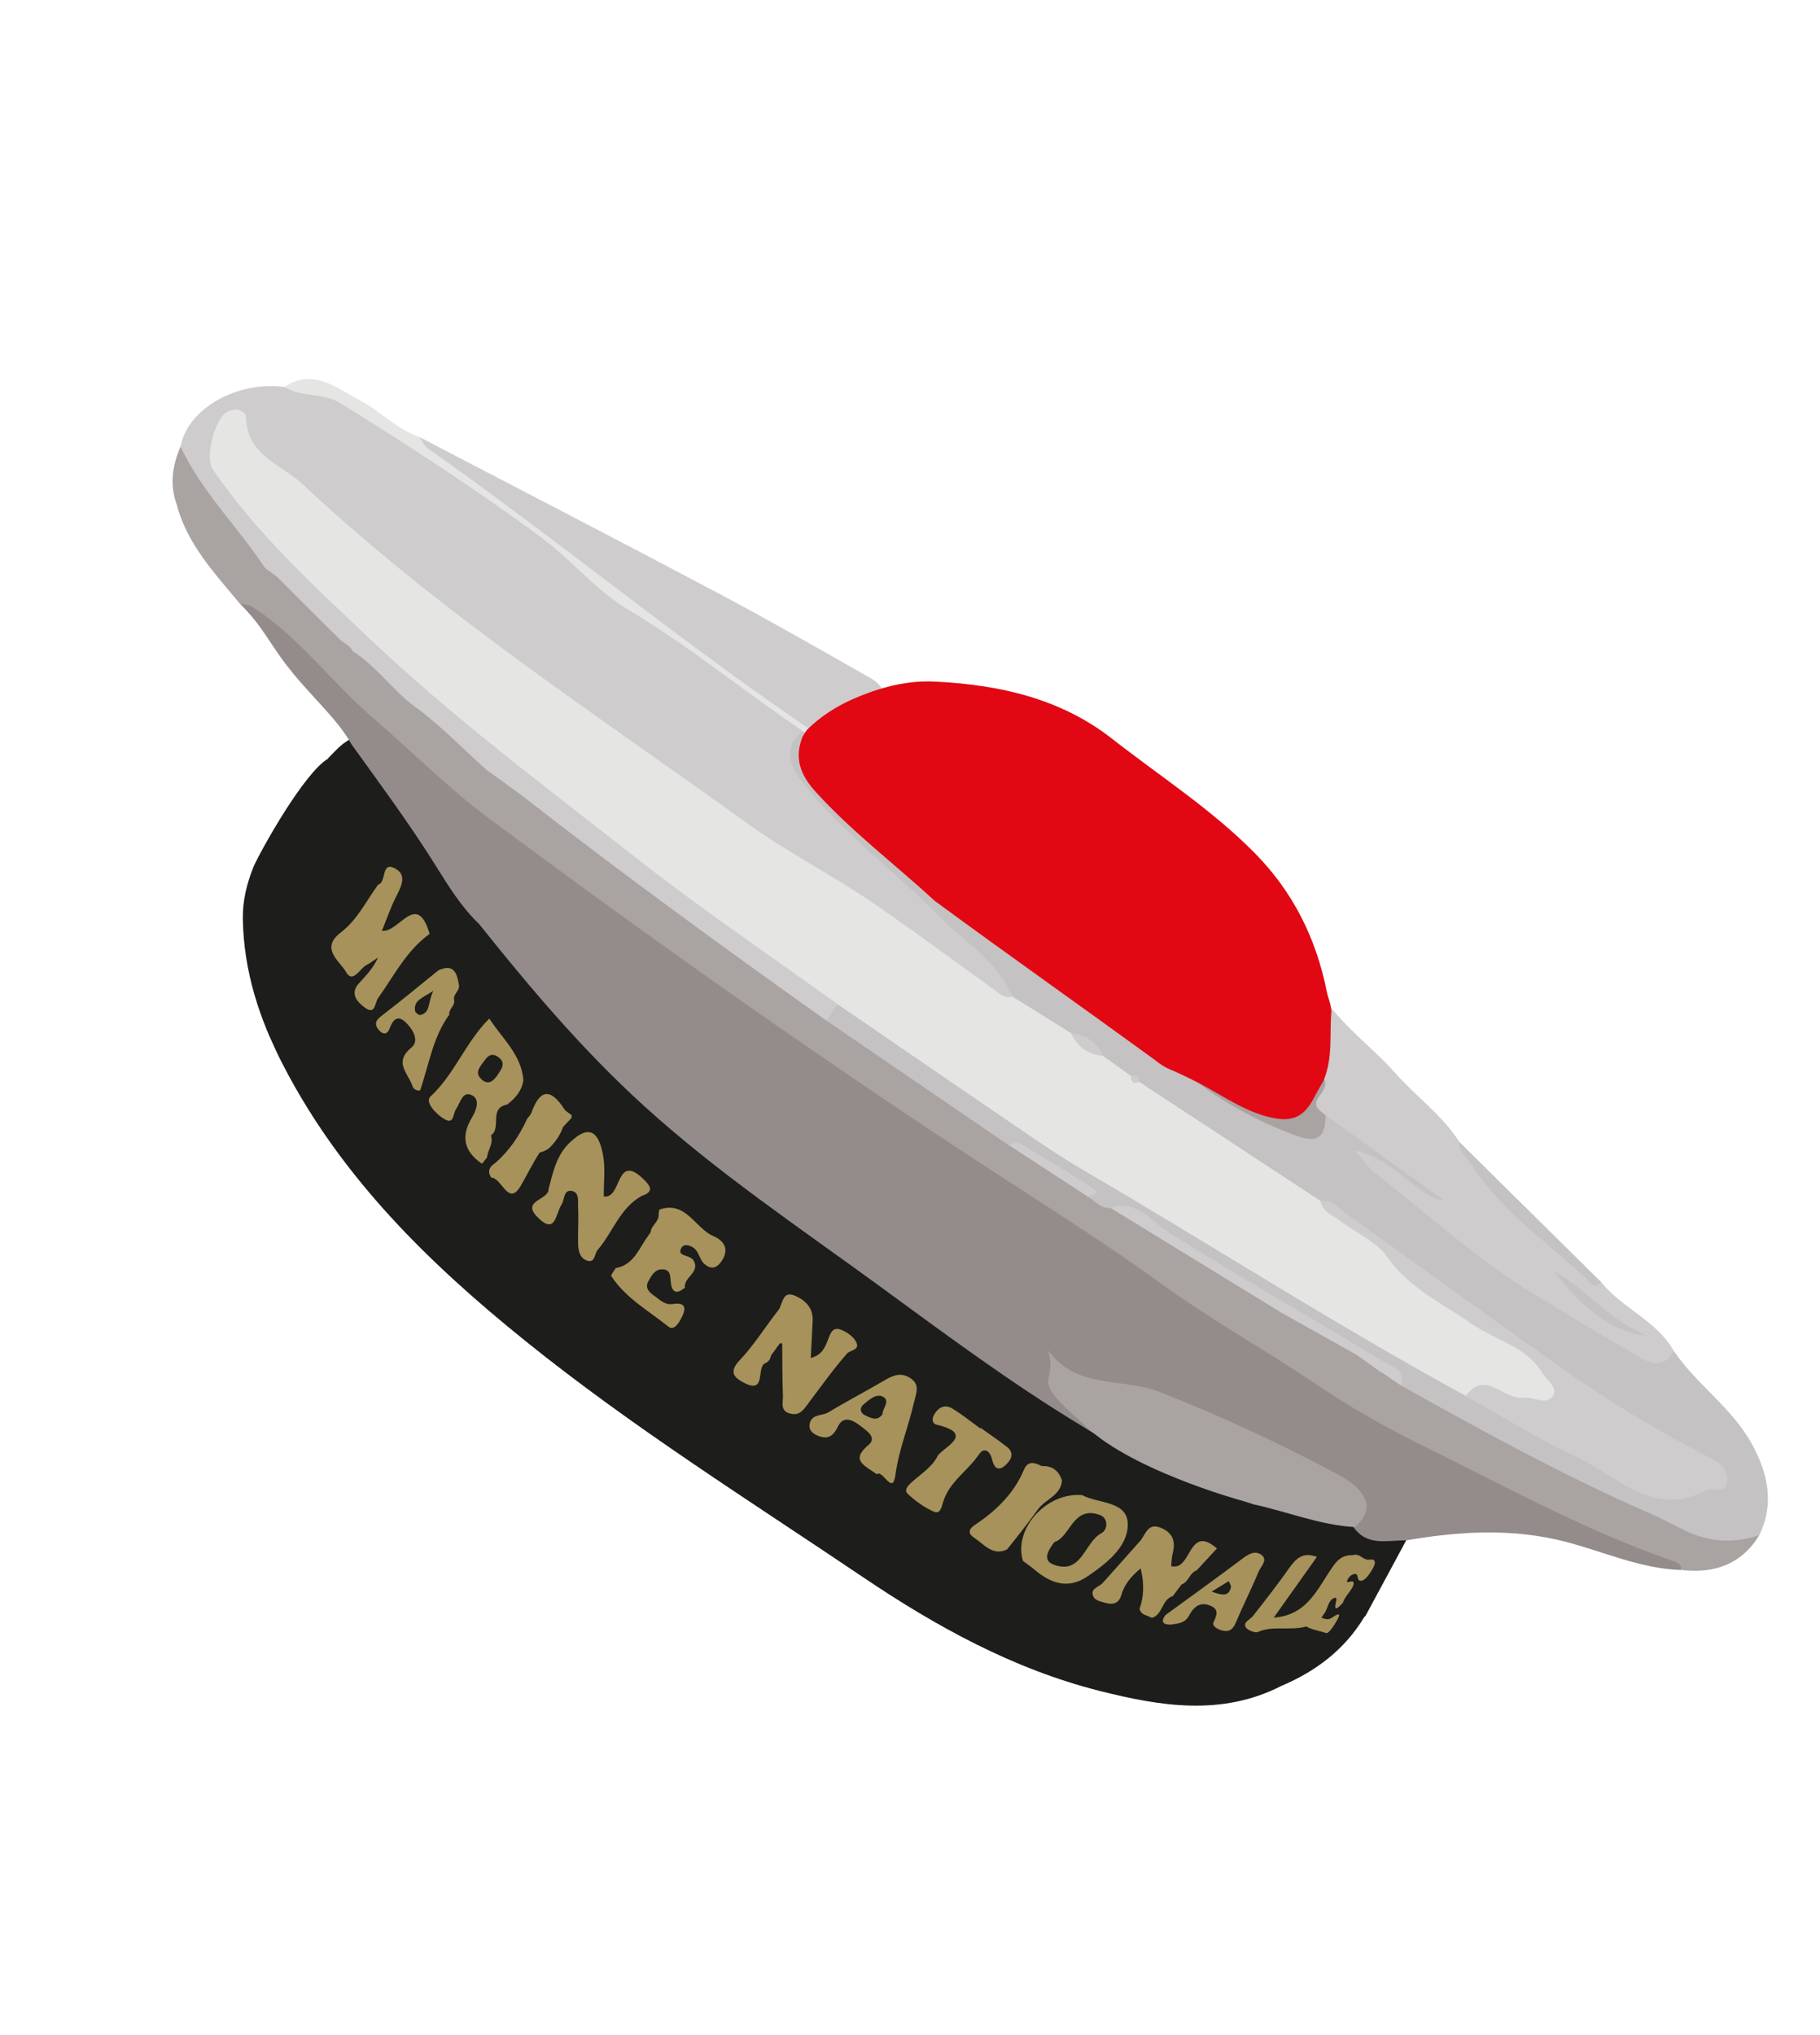 <svg xmlns="http://www.w3.org/2000/svg" width="68" height="76" viewBox="0 0 68 76" fill="none"><g id="Casquette" clip-path="url(#clip0_115_1524)"><g id="Calque_1-2"><path id="Vector" d="M50.991 60.374C50.991 60.374 51.008 60.359 51.017 60.348C51.529 59.398 52.04 58.452 52.552 57.502C51.993 57.017 51.216 57.398 50.631 57.009C49.492 56.412 48.199 56.389 47.009 55.993C46.769 55.952 46.553 55.834 46.321 55.779C46.221 55.758 46.117 55.75 46.017 55.757C45.972 55.757 45.931 55.744 45.889 55.742C45.323 55.379 44.605 55.312 44.08 54.864C43.634 54.599 43.133 54.462 42.68 54.218C42.327 54.005 41.973 53.79 41.621 53.577C41.17 53.528 40.856 53.21 40.498 52.986C37.294 50.948 34.26 48.661 31.158 46.475C27.02 43.562 23.061 40.448 19.833 36.487C19.271 35.798 18.682 35.132 18.1 34.46C18.032 34.365 17.961 34.275 17.896 34.179C16.936 32.734 16.004 31.27 15.001 29.854C14.443 29.066 14.057 28.141 13.248 27.547C12.857 27.662 12.584 27.988 12.257 28.318C12.258 28.321 12.258 28.328 12.256 28.332C11.368 28.857 9.772 31.7 9.473 32.366C9.223 32.995 9.061 33.629 9.073 34.324C9.106 36.27 9.687 38.051 10.572 39.764C12.742 43.969 16.03 47.181 19.649 50.094C23.64 53.308 27.979 56.023 32.216 58.881C34.968 60.738 37.858 62.334 41.094 63.149C43.352 63.719 45.642 64.097 47.861 62.967C49.163 62.417 50.246 61.604 50.983 60.371L50.991 60.374Z" fill="#1D1D1B"></path><path id="Vector_2" d="M40.431 55.835C39.094 55.718 37.855 57.099 38.22 58.292C38.368 58.403 38.518 58.505 38.658 58.623C39.272 59.145 39.922 59.358 40.641 58.864C41.354 58.377 42.141 57.765 42.136 56.925C42.135 56.047 41.041 56.16 40.431 55.835ZM39.361 58.429C38.964 58.278 39.124 57.937 39.397 57.587C39.987 57.416 40.079 56.204 41.096 56.578C41.413 56.696 41.399 57.123 41.152 57.256C40.511 57.596 40.425 58.83 39.361 58.429Z" fill="#A7925B"></path><path id="Vector_3" d="M31.636 50.557C31.771 50.405 32.164 50.425 31.974 50.09C31.866 49.899 31.63 49.737 31.417 49.657C31.107 49.536 31.027 49.795 30.931 50.041C30.829 50.303 30.722 50.599 30.293 50.714C30.319 50.215 30.341 49.769 30.363 49.324C30.387 48.857 30.106 48.573 29.733 48.401C29.213 48.16 29.255 48.709 29.079 48.932C28.592 49.55 28.173 50.232 27.635 50.8C27.224 51.234 27.423 51.443 27.786 51.634C28.658 52.091 28.236 51.049 28.599 50.905C28.72 50.851 28.784 50.755 28.804 50.624C28.912 50.474 29.024 50.326 29.132 50.175C29.204 50.143 29.236 50.167 29.226 50.245C29.231 50.873 29.227 51.502 29.252 52.128C29.263 52.373 29.128 52.7 29.541 52.794C29.888 52.874 30.027 52.64 30.193 52.418C30.667 51.788 31.125 51.145 31.642 50.554L31.636 50.557Z" fill="#A7925B"></path><path id="Vector_4" d="M23.96 44.666C24.447 44.511 24.317 44.302 24.038 44.031C22.991 43.02 23.245 44.796 22.559 44.679C22.553 44.156 22.628 43.606 22.523 43.093C22.406 42.516 22.159 41.903 21.402 42.567C21.368 42.597 21.333 42.627 21.299 42.659C20.797 43.128 20.66 43.772 20.497 44.403C20.51 44.819 19.469 44.825 20.071 45.443C20.767 46.162 20.76 45.308 20.978 44.989C21.103 44.807 21.042 44.414 21.371 44.477C21.66 44.534 21.587 44.884 21.599 45.108C21.623 45.564 21.586 46.023 21.6 46.48C21.608 46.727 21.682 47.004 21.938 47.079C22.244 47.174 22.205 46.822 22.33 46.678C22.894 46.025 23.157 45.121 23.965 44.668L23.96 44.666Z" fill="#A7925B"></path><path id="Vector_5" d="M16.052 34.877C15.571 33.239 14.908 34.847 14.27 34.76C14.447 34.328 14.591 33.897 14.793 33.499C14.981 33.128 15.22 32.695 14.786 32.447C14.218 32.119 14.46 32.956 14.125 33.039C13.681 33.652 13.345 34.359 12.73 34.826C11.941 35.425 12.706 35.899 12.921 36.289C13.178 36.755 13.436 36.174 13.69 36.041C13.841 35.962 13.979 35.854 14.125 35.757C13.951 36.142 13.688 36.425 13.425 36.705C13.055 37.1 13.335 37.404 13.619 37.62C14.031 37.931 13.993 37.461 14.128 37.271C14.726 36.434 15.191 35.492 16.057 34.872L16.052 34.877Z" fill="#A7925B"></path><path id="Vector_6" d="M18.337 42.403C18.755 42.136 18.251 41.376 18.942 41.253C19.251 41.019 19.493 40.745 19.556 40.344C19.484 39.38 18.755 38.778 18.283 38.038C17.41 38.894 16.995 40.103 16.083 40.95C15.861 41.155 16.299 41.615 16.604 41.793C16.98 42.012 16.918 41.584 17.039 41.418C17.2 41.194 17.276 40.714 17.643 40.906C17.952 41.069 17.783 41.487 17.635 41.732C17.204 42.444 17.34 43.002 18.009 43.461C18.072 43.38 18.134 43.303 18.198 43.222C18.223 42.942 18.452 42.702 18.338 42.398L18.337 42.403ZM18.005 40.317C17.74 40.099 17.891 39.891 18.035 39.697C18.175 39.505 18.322 39.271 18.604 39.467C18.932 39.694 18.731 39.928 18.585 40.155C18.433 40.353 18.272 40.54 18.003 40.321L18.005 40.317Z" fill="#A7925B"></path><path id="Vector_7" d="M25.143 48.699C24.829 48.748 24.638 48.524 24.42 48.373C24.234 48.245 24.09 48.08 24.23 47.839C24.348 47.628 24.469 47.392 24.758 47.404C25.058 47.417 25.039 47.656 25.061 47.872C25.098 48.281 25.286 48.345 25.59 48.085C25.534 47.689 26.206 47.509 25.891 47.035C25.825 46.982 25.75 46.939 25.669 46.913C25.537 46.865 25.35 46.835 25.442 46.633C25.512 46.476 25.659 46.479 25.812 46.542C26.096 46.657 26.109 46.961 26.272 47.159C26.565 47.447 26.795 47.374 26.994 47.043C27.257 46.603 27.003 46.311 26.661 46.166C25.967 45.872 25.639 44.837 24.651 45.167C24.621 45.177 24.622 45.278 24.607 45.337C24.643 45.62 24.332 45.751 24.312 46.011C24.241 46.113 24.168 46.219 24.098 46.324C23.821 46.764 23.595 47.256 23.005 47.357C22.945 47.461 22.811 47.616 22.842 47.661C23.38 48.479 24.238 48.953 24.978 49.547C25.206 49.729 25.428 49.312 25.526 49.072C25.673 48.709 25.429 48.653 25.145 48.698L25.143 48.699Z" fill="#A7925B"></path><path id="Vector_8" d="M34.155 52.356C34.227 52.028 34.39 51.71 34.008 51.462C33.678 51.246 33.383 51.352 33.075 51.533C32.374 51.946 31.652 52.319 30.955 52.741C30.713 52.886 30.298 52.795 30.246 53.206C30.219 53.413 30.37 53.539 30.549 53.615C30.931 53.769 31.127 53.645 31.315 53.26C31.514 52.853 31.872 53.031 32.157 53.257C32.394 53.442 32.78 53.685 32.445 53.966C31.753 54.545 32.318 54.73 32.76 55.056C32.978 54.859 33.352 55.871 33.455 55.085C33.58 54.129 33.95 53.275 34.15 52.362L34.155 52.356ZM32.339 52.864C32.133 52.77 32.099 52.58 32.279 52.435C32.483 52.269 32.742 52.026 32.992 52.164C33.277 52.32 32.97 52.588 32.974 52.809C32.784 53.091 32.544 52.959 32.339 52.864Z" fill="#A7925B"></path><path id="Vector_9" d="M43.816 59.61C43.925 59.463 44.036 59.319 44.148 59.17C44.416 59.083 44.441 58.734 44.709 58.647C44.964 58.371 45.222 58.093 45.468 57.828C44.384 56.882 44.535 58.691 43.758 58.487C43.773 58.344 43.772 58.191 43.808 58.049C43.919 57.616 43.866 57.278 43.404 57.069C42.874 56.83 42.811 57.315 42.589 57.558C42.123 58.077 41.666 58.601 41.199 59.117C41.05 59.278 40.686 59.328 40.867 59.65C40.938 59.775 41.171 59.825 41.339 59.868C41.606 59.938 41.809 59.867 41.898 59.561C42.009 59.18 42.241 58.883 42.618 58.573C42.758 59.154 42.737 59.619 42.578 60.082C42.607 60.222 42.706 60.288 42.832 60.329C42.901 60.36 42.969 60.388 43.039 60.419C43.449 60.296 43.405 59.734 43.814 59.607L43.816 59.61Z" fill="#A7925B"></path><path id="Vector_10" d="M37.605 54.022C37.293 53.777 36.965 53.557 36.641 53.324C36.637 53.33 36.631 53.339 36.626 53.345C36.281 53.094 35.947 52.824 35.584 52.603C35.298 52.429 35.056 52.56 34.9 52.833C34.813 52.984 34.822 53.164 35.005 53.207C36.496 53.561 35.182 54.071 35.023 54.39C34.831 54.774 34.414 55.043 34.076 55.343C33.925 55.474 33.763 55.649 33.916 55.788C34.199 56.054 34.529 56.294 34.884 56.45C35.123 56.557 35.17 56.319 35.24 56.086C35.463 55.343 36.16 54.929 36.581 54.31C36.775 54.023 37.002 54.202 37.069 54.509C37.139 54.823 37.298 54.959 37.567 54.715C37.782 54.52 37.919 54.266 37.612 54.022L37.605 54.022Z" fill="#A7925B"></path><path id="Vector_11" d="M16.788 37.905C16.748 37.686 17.011 37.567 16.967 37.347C16.919 37.128 17.168 37.014 17.15 36.807C17.081 36.358 16.969 35.966 16.377 36.239C15.696 36.788 15.024 37.348 14.331 37.878C14.114 38.047 13.926 38.181 14.143 38.452C14.272 38.616 14.461 38.673 14.554 38.415C14.668 38.109 14.836 37.886 15.137 38.16C15.408 38.406 15.689 38.864 15.375 39.118C14.718 39.65 15.211 40.05 15.394 40.507C15.429 40.668 15.537 40.731 15.694 40.726C16.026 39.774 16.167 38.745 16.78 37.902L16.788 37.905ZM15.699 37.905C15.645 37.916 15.52 37.816 15.509 37.754C15.444 37.359 15.768 37.281 16.191 37.002C15.974 37.446 16.094 37.823 15.699 37.905Z" fill="#A7925B"></path><path id="Vector_12" d="M20.166 43.042C20.297 43.003 20.423 42.96 20.529 42.867C20.755 42.642 20.933 42.387 21.038 42.085C21.125 41.993 21.211 41.902 21.297 41.81C21.354 41.767 21.373 41.71 21.355 41.641C21.263 41.568 21.144 41.511 21.079 41.414C20.557 40.607 20.16 40.693 19.851 41.565C19.822 41.645 19.747 41.71 19.696 41.778C19.413 42.405 19.035 42.964 18.517 43.422C18.303 43.561 18.189 43.728 18.354 43.977C18.762 43.993 18.991 45.084 19.461 44.275C19.693 43.873 19.904 43.44 20.165 43.039L20.166 43.042Z" fill="#A7925B"></path><path id="Vector_13" d="M39.676 55.279C39.553 54.917 39.31 54.731 38.925 54.753C38.659 54.616 38.404 54.533 38.252 54.898C37.874 55.795 37.201 56.428 36.417 56.955C36.141 57.139 36.197 57.302 36.411 57.438C36.776 57.677 37.085 58.114 37.623 57.867C38.02 57.373 38.414 56.877 38.783 56.364C39.058 55.981 39.641 55.856 39.679 55.278L39.676 55.279Z" fill="#A7925B"></path><path id="Vector_14" d="M47.027 58.688C47.108 58.494 47.402 58.242 47.106 58.049C46.857 57.887 46.604 58.068 46.372 58.243C45.436 58.947 44.485 59.63 43.539 60.318C43.356 60.578 43.464 60.672 43.741 60.672C44.01 60.633 44.275 60.621 44.431 60.327C44.578 60.048 44.796 59.82 45.163 59.942C45.521 60.062 45.502 60.262 45.343 60.575C45.262 60.733 45.523 60.865 45.701 60.9C45.945 60.949 46.075 60.831 46.174 60.594C46.443 59.953 46.762 59.331 47.027 58.688ZM45.269 59.438C45.561 59.26 45.735 59.156 45.911 59.048C45.94 59.126 46.006 59.211 45.991 59.277C45.914 59.618 45.68 59.589 45.269 59.438Z" fill="#A7925B"></path><path id="Vector_15" d="M49.964 60.496C50.119 60.213 49.983 60.264 49.801 60.389C49.602 60.528 49.527 60.454 49.423 60.431C49.335 60.412 49.368 60.432 49.498 60.23C49.608 60.055 49.633 59.789 49.805 59.697C49.983 59.602 49.93 59.759 49.903 59.889C49.849 60.137 49.952 60.111 50.185 59.841C50.224 59.608 50.665 59.261 50.56 59.068C50.531 59.057 50.493 59.057 50.449 59.067C50.377 59.082 50.27 59.13 50.362 58.967C50.434 58.843 50.522 58.793 50.603 58.781C50.753 58.754 50.706 58.947 50.77 59.011C50.895 59.09 51.046 58.966 51.227 58.685C51.467 58.315 51.367 58.218 51.185 58.244C50.903 58.285 50.83 57.981 50.517 58.081C50.275 58.066 50.045 58.17 49.856 58.423C49.266 59.217 48.909 60.32 47.591 60.41C48.146 59.629 48.65 58.919 49.203 58.142C48.695 57.954 48.434 58.185 48.183 58.539C47.746 59.159 47.278 59.758 46.809 60.355C46.704 60.489 46.442 60.574 46.542 60.765C46.602 60.88 46.896 60.994 47.007 60.944C47.539 60.699 48.232 60.907 48.81 60.741C49.02 60.869 49.304 60.9 49.544 60.986C49.647 61.023 49.861 60.679 49.963 60.493L49.964 60.496Z" fill="#A7925B"></path><path id="Vector_16" d="M10.441 24.481C9.869 23.664 9.688 23.273 8.968 22.548C9.499 22.164 9.893 22.536 10.24 22.845C11.014 23.535 11.766 24.262 12.457 25.029C13.708 26.414 15.162 27.566 16.577 28.755C20.992 32.47 25.765 35.701 30.502 38.966C34.378 41.637 38.366 44.152 42.299 46.744C44.44 48.154 46.59 49.56 48.709 51.012C51.37 52.837 54.296 54.177 57.15 55.643C58.67 56.423 60.241 57.095 61.836 57.708C62.247 57.867 62.941 57.848 62.816 58.632C61.303 58.588 59.931 57.95 58.496 57.578C56.508 57.06 54.521 57.185 52.532 57.525C51.834 57.518 51.073 57.762 50.563 57.019C50.935 56.317 50.575 55.836 50.021 55.492C48.515 54.559 46.947 53.732 45.306 53.074C44.742 52.845 44.151 52.685 43.606 52.407C43.085 52.142 42.524 51.913 41.948 51.938C41.102 51.977 40.393 51.727 39.727 51.083C39.814 51.914 40.387 52.246 40.872 52.667C41.162 52.918 41.766 53.037 41.464 53.666C41.058 53.7 40.766 53.461 40.452 53.272C37.8 51.673 35.316 49.822 32.817 47.996C29.848 45.83 26.796 43.785 24.059 41.298C21.779 39.226 19.809 36.898 17.901 34.508C17.235 33.873 16.756 33.091 16.273 32.318C15.3 30.763 14.212 29.297 13.144 27.813C12.546 26.726 11.393 25.839 10.441 24.481Z" fill="#938C8B"></path><path id="Vector_17" d="M6.747 16.677C6.998 15.274 8.844 14.216 10.629 14.453C11.654 14.297 12.595 14.602 13.409 15.162C15.201 16.389 17.041 17.539 18.848 18.739C20.403 19.771 21.781 21.033 23.182 22.267C23.436 22.49 23.741 22.637 24.027 22.81C26.108 24.102 28.106 25.51 29.973 27.094C29.968 27.782 29.57 28.527 30.151 29.145C30.731 29.759 31.241 30.44 31.926 30.958C32.947 31.728 33.895 32.568 34.667 33.611C35.26 34.415 36.327 34.596 37.026 35.281C37.61 35.852 37.883 36.529 37.796 37.349C37.311 37.514 36.976 37.203 36.63 36.966C30.166 32.541 23.62 28.231 17.338 23.543C16.112 22.626 14.87 21.748 13.795 20.63C12.692 19.48 11.363 18.579 10.177 17.515C9.721 17.106 9.237 16.74 8.961 16.162C8.784 15.796 8.546 15.835 8.406 16.212C8.152 16.892 8.254 17.497 8.707 18.099C10.076 19.926 11.688 21.518 13.358 23.055C18.639 27.923 24.38 32.209 30.222 36.362C30.662 36.678 31.18 36.934 31.362 37.517C31.336 37.849 31.173 38.069 30.854 38.165C30.327 38.161 29.957 37.82 29.559 37.545C26.179 35.189 22.898 32.701 19.653 30.162C19.499 30.006 19.307 29.887 19.138 29.752C19.013 29.659 18.884 29.564 18.759 29.471C18.589 29.357 18.422 29.234 18.259 29.109C18.132 29.021 18.007 28.928 17.887 28.832C16.337 27.551 14.899 26.135 13.269 24.952C13.183 24.894 13.11 24.823 13.046 24.744C12.178 23.671 11.131 22.774 10.189 21.774C10.05 21.635 9.91 21.5 9.788 21.346C9.142 20.542 8.484 19.747 7.837 18.94C7.294 18.261 6.884 17.541 6.745 16.681L6.747 16.677Z" fill="#CECCCD"></path><path id="Vector_18" d="M37.826 37.217C37.266 35.876 36.046 35.187 35.095 34.218C33.414 32.512 31.453 31.09 29.968 29.19C29.45 28.53 29.297 27.917 29.98 27.29C30.146 27.291 30.262 27.349 30.269 27.538C29.916 28.224 30.104 28.773 30.602 29.344C31.908 30.841 33.478 32.037 34.932 33.366C35.944 34.292 37.107 35.018 38.22 35.809C39.953 37.042 41.614 38.378 43.431 39.486C43.59 39.584 43.745 39.681 43.903 39.779C44.491 40.038 45.039 40.385 45.531 40.775C46.377 41.443 47.422 41.588 48.335 42.062C49.001 42.407 49.213 41.687 49.674 41.568C49.866 41.572 50.043 41.634 50.19 41.738C51.359 42.576 52.585 43.325 53.796 44.096C54.087 44.281 54.549 44.566 54.336 44.927C54.123 45.288 53.667 45.001 53.354 44.843C52.751 44.543 52.243 44.087 51.696 43.698C53.459 45.036 55.053 46.597 56.979 47.715C58.298 48.481 59.505 49.424 60.861 50.135C61.405 50.418 61.938 50.527 62.526 50.435C63.385 51.703 64.719 52.577 65.461 53.936C66.051 55.02 66.308 56.151 65.729 57.334C65.036 57.993 64.231 57.934 63.432 57.621C61.464 56.857 59.567 55.917 57.689 54.956C56.136 54.163 54.583 53.364 53.082 52.471C52.765 52.284 52.424 52.136 52.218 51.804C52.09 51.476 51.849 51.251 51.557 51.07C48.904 49.464 46.191 47.965 43.588 46.27C42.982 45.873 42.377 45.325 41.567 45.307C41.163 45.316 40.835 45.18 40.649 44.794C40.578 44.621 40.733 44.613 40.824 44.561C39.641 44.096 38.71 43.121 37.427 42.854C35.314 41.665 33.313 40.313 31.393 38.84C31.149 38.655 30.917 38.447 30.875 38.111C31.015 37.911 31.158 37.707 31.299 37.507C32.473 37.657 33.26 38.567 34.263 39.055C34.752 39.293 35.176 39.672 35.615 40.006C38.198 41.985 41 43.61 43.777 45.293C47.442 47.508 51.115 49.71 54.817 51.853C56.995 52.958 59.062 54.28 61.273 55.327C62.01 55.678 62.723 55.877 63.529 55.438C64.13 55.109 63.993 54.906 63.537 54.647C63.084 54.389 62.662 54.083 62.206 53.834C58.618 51.886 55.463 49.295 52.127 46.968C51.155 46.288 50.279 45.45 49.156 44.995C46.817 43.856 44.878 42.092 42.644 40.791C42.46 40.62 42.29 40.429 42.051 40.322C41.7 40.129 41.374 39.904 41.102 39.61C40.77 39.154 40.332 38.859 39.786 38.717C39.026 38.358 38.153 38.149 37.819 37.224L37.826 37.217Z" fill="#C4C2C2"></path><path id="Vector_19" d="M40.647 44.69C40.917 44.85 41.121 45.147 41.486 45.107C42.332 45.133 42.909 45.781 43.546 46.17C44.994 47.059 46.474 47.896 47.898 48.809C48.099 49.753 48.833 50.074 49.648 50.286C50 50.377 50.356 50.459 50.715 50.512C50.985 50.664 51.267 50.797 51.535 50.954C51.701 51.084 51.848 51.248 52.05 51.334C52.2 51.429 52.312 51.553 52.34 51.738C55.375 53.439 58.427 55.111 61.616 56.508C62.06 56.701 62.49 56.924 62.924 57.141C63.836 57.597 64.771 57.653 65.732 57.332C65.056 58.433 64.044 58.771 62.816 58.632C62.829 58.386 62.652 58.348 62.471 58.284C59.174 57.137 56.123 55.444 52.998 53.909C51.664 53.254 50.365 52.496 49.129 51.664C47.228 50.385 45.216 49.268 43.37 47.929C41.471 46.549 39.499 45.299 37.534 44.025C30.955 39.757 24.557 35.233 18.263 30.557C16.74 29.427 15.379 28.052 13.937 26.812C12.372 25.467 11.149 23.756 9.39 22.639C9.274 22.566 9.107 22.579 8.965 22.549C8.025 21.409 6.993 20.331 6.602 18.84C6.986 18.467 7.184 18.833 7.36 19.07C7.742 19.583 8.227 20.003 8.616 20.503C8.962 20.945 9.384 21.164 9.916 21.225C10.055 21.326 10.197 21.425 10.336 21.526C10.383 21.759 10.326 21.997 10.526 22.209C11.34 23.08 12.054 24.051 13.124 24.642C13.175 24.678 13.229 24.712 13.28 24.748C13.412 25.169 13.724 25.459 14.011 25.772C14.962 26.806 16.188 27.496 17.235 28.407C17.481 28.623 17.78 28.801 18.143 28.726C18.232 28.791 18.32 28.855 18.408 28.92C18.452 29.199 18.613 29.318 18.891 29.268C18.978 29.329 19.063 29.395 19.15 29.457C19.195 29.739 19.366 29.85 19.638 29.817C23.311 32.681 27.077 35.415 30.872 38.112C33.153 39.671 35.433 41.227 37.714 42.786C38.735 43.35 39.894 43.702 40.641 44.693L40.647 44.69Z" fill="#A9A3A2"></path><path id="Vector_20" d="M62.526 50.435C62.243 51.037 61.779 50.99 61.314 50.72C59.998 49.956 58.698 49.171 57.399 48.381C55.235 47.065 53.362 45.362 51.376 43.808C51.144 43.625 50.974 43.364 50.618 42.961C52.157 43.304 52.907 44.681 53.954 44.832C52.618 43.871 51.072 42.759 49.526 41.646C49.044 41.59 48.904 41.357 49.093 40.892C49.194 40.647 49.386 40.417 49.308 40.115C49.28 39.239 48.946 38.245 49.636 37.52C50.549 38.645 51.369 39.21 52.105 40.046C52.884 40.932 53.873 41.626 54.52 42.638C56.014 44.663 57.832 46.359 59.821 47.876C60.603 48.859 61.882 49.306 62.527 50.431L62.526 50.435Z" fill="#CECCCD"></path><path id="Vector_21" d="M33.161 25.935C32.247 26.405 31.334 26.876 30.424 27.346C30.108 27.381 29.936 27.125 29.717 26.977C27.633 25.541 25.601 24.029 23.516 22.59C21.739 21.366 20.183 19.829 18.399 18.602C17.62 18.067 16.771 17.637 16.049 17.022C15.841 16.845 15.462 16.734 15.672 16.322C19.398 18.266 23.135 20.192 26.847 22.16C28.783 23.186 30.688 24.282 32.593 25.363C32.818 25.491 32.974 25.744 33.162 25.938L33.161 25.935Z" fill="#CECCCD"></path><path id="Vector_22" d="M15.671 16.319C15.774 16.463 15.846 16.651 15.982 16.745C20.87 20.175 25.468 24.009 30.424 27.346C30.372 27.407 30.322 27.472 30.267 27.535C30.172 27.453 30.076 27.371 29.978 27.287C27.794 25.819 25.764 24.136 23.492 22.781C22.28 22.061 21.339 20.889 20.188 20.043C17.777 18.268 15.265 16.636 12.719 15.057C12.064 14.651 11.267 14.853 10.628 14.45C11.715 13.73 12.578 14.495 13.448 14.949C14.214 15.35 14.824 16.031 15.669 16.316L15.671 16.319Z" fill="#E5E6E4"></path><path id="Vector_23" d="M9.916 21.226C9.397 21.81 8.937 21.399 8.681 21.01C8.168 20.232 7.316 19.749 6.935 18.873C6.913 18.824 6.718 18.85 6.602 18.84C6.33 18.096 6.445 17.382 6.744 16.678C7.542 18.374 8.893 19.687 9.913 21.227L9.916 21.226Z" fill="#A9A3A2"></path><path id="Vector_24" d="M59.823 47.879C59.552 48.173 59.439 47.911 59.259 47.742C57.767 46.354 56.043 45.2 54.936 43.425C54.781 43.175 54.488 42.994 54.521 42.641C56.29 44.388 58.054 46.133 59.823 47.879Z" fill="#C4C2C2"></path><path id="Vector_25" d="M46.38 56.038C46.322 56.019 42.09 54.862 40.418 53.12C38.36 51.324 39.562 51.785 39.156 50.419C40.217 51.902 41.931 51.437 43.314 51.976C45.594 52.87 47.804 53.9 49.966 55.05C51.148 55.68 51.379 56.387 50.612 57.028C49.312 56.953 48.108 56.455 46.854 56.185C46.745 56.151 46.62 56.11 46.385 56.036L46.38 56.038Z" fill="#A9A3A2"></path><path id="Vector_26" d="M10.554 24.799C10.533 24.669 10.511 24.544 10.49 24.414L10.554 24.799Z" fill="#C4C2C2"></path><path id="Vector_27" d="M46.38 56.038C46.537 56.088 46.695 56.139 46.849 56.187C46.691 56.137 46.533 56.087 46.38 56.038Z" fill="#9A1914"></path><path id="Vector_28" d="M49.309 40.118C49.681 40.367 49.462 40.728 49.326 40.894C48.989 41.301 49.28 41.448 49.526 41.646C49.532 42.838 48.855 42.574 48.152 42.305C46.591 41.708 45.189 40.843 43.903 39.779C44.82 40.245 45.71 40.774 46.656 41.159C48.389 41.86 48.404 41.825 49.313 40.119L49.309 40.118Z" fill="#A9A3A2"></path><path id="Vector_29" d="M43.431 39.486C43.239 39.413 43.018 39.377 42.856 39.263C40.34 37.462 37.832 35.654 35.33 33.84C35.169 33.721 35.063 33.526 34.932 33.366C37.764 35.406 40.599 37.445 43.432 39.488L43.431 39.486Z" fill="#A9A3A2"></path><path id="Vector_30" d="M37.826 37.217C38.555 37.673 39.285 38.129 40.015 38.581C40.416 38.862 40.807 39.159 41.215 39.433C41.565 39.685 41.914 39.938 42.263 40.187C42.359 40.262 42.457 40.332 42.56 40.4C44.817 41.883 47.077 43.364 49.335 44.847C50.479 45.714 51.691 46.473 52.718 47.515C53.864 48.677 55.41 49.309 56.753 50.218C57.267 50.566 57.789 50.876 58.074 51.457C58.425 52.179 58.158 52.61 57.364 52.56C56.815 52.524 56.288 52.338 55.756 52.193C55.429 52.105 55.1 52.035 54.765 52.128C49.905 49.483 45.252 46.486 40.476 43.698C39.63 43.205 38.831 42.655 38.025 42.108C35.781 40.578 33.541 39.042 31.301 37.506C28.816 35.712 26.267 33.996 23.855 32.106C20.427 29.414 16.927 26.809 13.749 23.794C11.67 21.822 9.568 19.903 7.945 17.519C7.647 17.083 8.037 15.575 8.523 15.358C8.824 15.221 9.186 15.325 9.194 15.603C9.228 17.016 10.535 17.36 11.301 18.078C16.413 22.869 22.275 26.679 27.931 30.756C29.361 31.789 30.946 32.599 32.415 33.586C34.003 34.655 35.538 35.811 37.098 36.924C37.317 37.079 37.514 37.307 37.831 37.222L37.826 37.217Z" fill="#E5E6E4"></path><path id="Vector_31" d="M18.146 28.725C17.322 29.316 16.927 28.468 16.46 28.133C15.475 27.427 14.568 26.609 13.66 25.799C13.376 25.545 12.559 24.766 13.006 24.215C13.929 24.715 14.709 25.817 15.434 26.338C16.405 27.039 17.249 27.921 18.149 28.724L18.146 28.725Z" fill="#A9A3A2"></path><path id="Vector_32" d="M13.124 24.642C11.959 24.763 11.602 23.703 11.008 23.074C10.656 22.701 9.753 22.373 10.336 21.526C11.12 22.309 11.903 23.096 12.693 23.876C12.912 24.09 13.338 24.183 13.124 24.642Z" fill="#A9A3A2"></path><path id="Vector_33" d="M18.894 29.267C18.734 29.409 18.608 29.703 18.34 29.463C18.132 29.279 18.338 29.094 18.411 28.919C18.57 29.034 18.734 29.151 18.894 29.267Z" fill="#A9A3A2"></path><path id="Vector_34" d="M19.642 29.819C19.479 29.952 19.344 30.243 19.082 30C18.877 29.815 19.082 29.634 19.153 29.456C19.315 29.577 19.48 29.697 19.641 29.816L19.642 29.819Z" fill="#A9A3A2"></path><path id="Vector_35" d="M54.766 52.13C55.492 51.118 56.2 52.319 56.953 52.196C57.258 52.144 57.746 52.487 58.005 52.15C58.242 51.837 57.799 51.561 57.639 51.292C57.043 50.285 55.871 50.057 54.989 49.441C53.88 48.666 52.652 48.116 51.825 46.935C51.428 46.366 50.672 46.055 50.092 45.608C49.813 45.389 49.42 45.279 49.336 44.857C49.766 44.77 50.003 45.108 50.289 45.312C52.952 47.217 55.592 49.153 58.27 51.037C60.048 52.288 61.904 53.42 63.842 54.414C64.203 54.599 64.567 54.823 64.534 55.298C64.497 55.862 64.006 55.513 63.763 55.648C61.738 56.739 60.392 55.076 58.84 54.37C57.438 53.728 56.126 52.893 54.772 52.142L54.766 52.13Z" fill="#CECCCD"></path><path id="Vector_36" d="M47.902 49.038C45.764 47.727 43.627 46.416 41.486 45.107C42.459 44.783 43.05 45.633 43.671 46.027C46.322 47.707 49.056 49.242 51.731 50.876C52.018 51.052 52.554 51.157 52.336 51.737C52.186 51.634 52.036 51.532 51.886 51.429C51.785 51.353 51.682 51.285 51.569 51.228C51.282 51.021 50.994 50.814 50.703 50.608C49.934 50.452 49.221 50.145 48.533 49.772C48.233 49.608 48.003 49.375 47.899 49.039L47.902 49.038Z" fill="#CECCCD"></path><path id="Vector_37" d="M40.647 44.69C39.67 44.054 38.697 43.419 37.72 42.783C37.826 42.735 37.972 42.623 38.033 42.658C38.969 43.212 39.911 43.763 40.815 44.367C41.237 44.649 40.731 44.593 40.647 44.69Z" fill="#CECCCD"></path><path id="Vector_38" d="M41.215 39.433C40.648 39.388 40.258 39.091 40.015 38.581C40.581 38.631 40.971 38.927 41.215 39.433Z" fill="#CECCCD"></path><path id="Vector_39" d="M42.561 40.403C42.351 40.488 42.251 40.419 42.264 40.19C42.465 40.116 42.565 40.189 42.561 40.403Z" fill="#CECCCD"></path><path id="Vector_40" d="M47.902 49.038C48.837 49.56 49.77 50.084 50.706 50.606C49.621 50.789 48.733 50.35 47.92 49.688C47.664 49.48 47.794 49.257 47.902 49.038Z" fill="#A9A3A2"></path><path id="Vector_41" d="M61.556 49.882C59.958 49.706 58.978 48.601 58.027 47.451C59.288 48.133 60.178 49.376 61.556 49.882Z" fill="#C4C2C2"></path><path id="Vector_42" d="M33.344 25.601C33.997 25.471 34.388 25.426 34.987 25.457C37.347 25.576 39.638 26.089 41.548 27.587C43.346 28.993 45.277 30.23 46.892 31.869C48.32 33.321 49.18 35.055 49.574 37.04C49.613 37.241 49.72 37.461 49.745 37.767C49.664 38.685 49.813 39.477 49.45 40.36C49.326 40.573 49.207 40.784 49.092 41.003C48.685 41.781 48.203 41.923 47.356 41.702C46.3 41.425 45.453 40.748 44.491 40.296C44.244 40.179 44 40.053 43.742 39.95C43.533 39.864 43.346 39.747 43.172 39.6C40.43 37.605 37.658 35.653 34.928 33.646C33.454 32.288 31.846 31.078 30.485 29.582C29.904 28.943 29.668 28.323 29.983 27.518C30.031 27.426 30.089 27.34 30.151 27.257C30.806 26.604 31.6 26.177 32.463 25.868C32.691 25.785 32.923 25.708 33.345 25.604L33.344 25.601Z" fill="#E10814"></path></g></g><defs><clipPath id="clip0_115_1524"><rect width="62.937" height="44.15" fill="white" transform="translate(40.98) rotate(65.568)"></rect></clipPath></defs></svg>